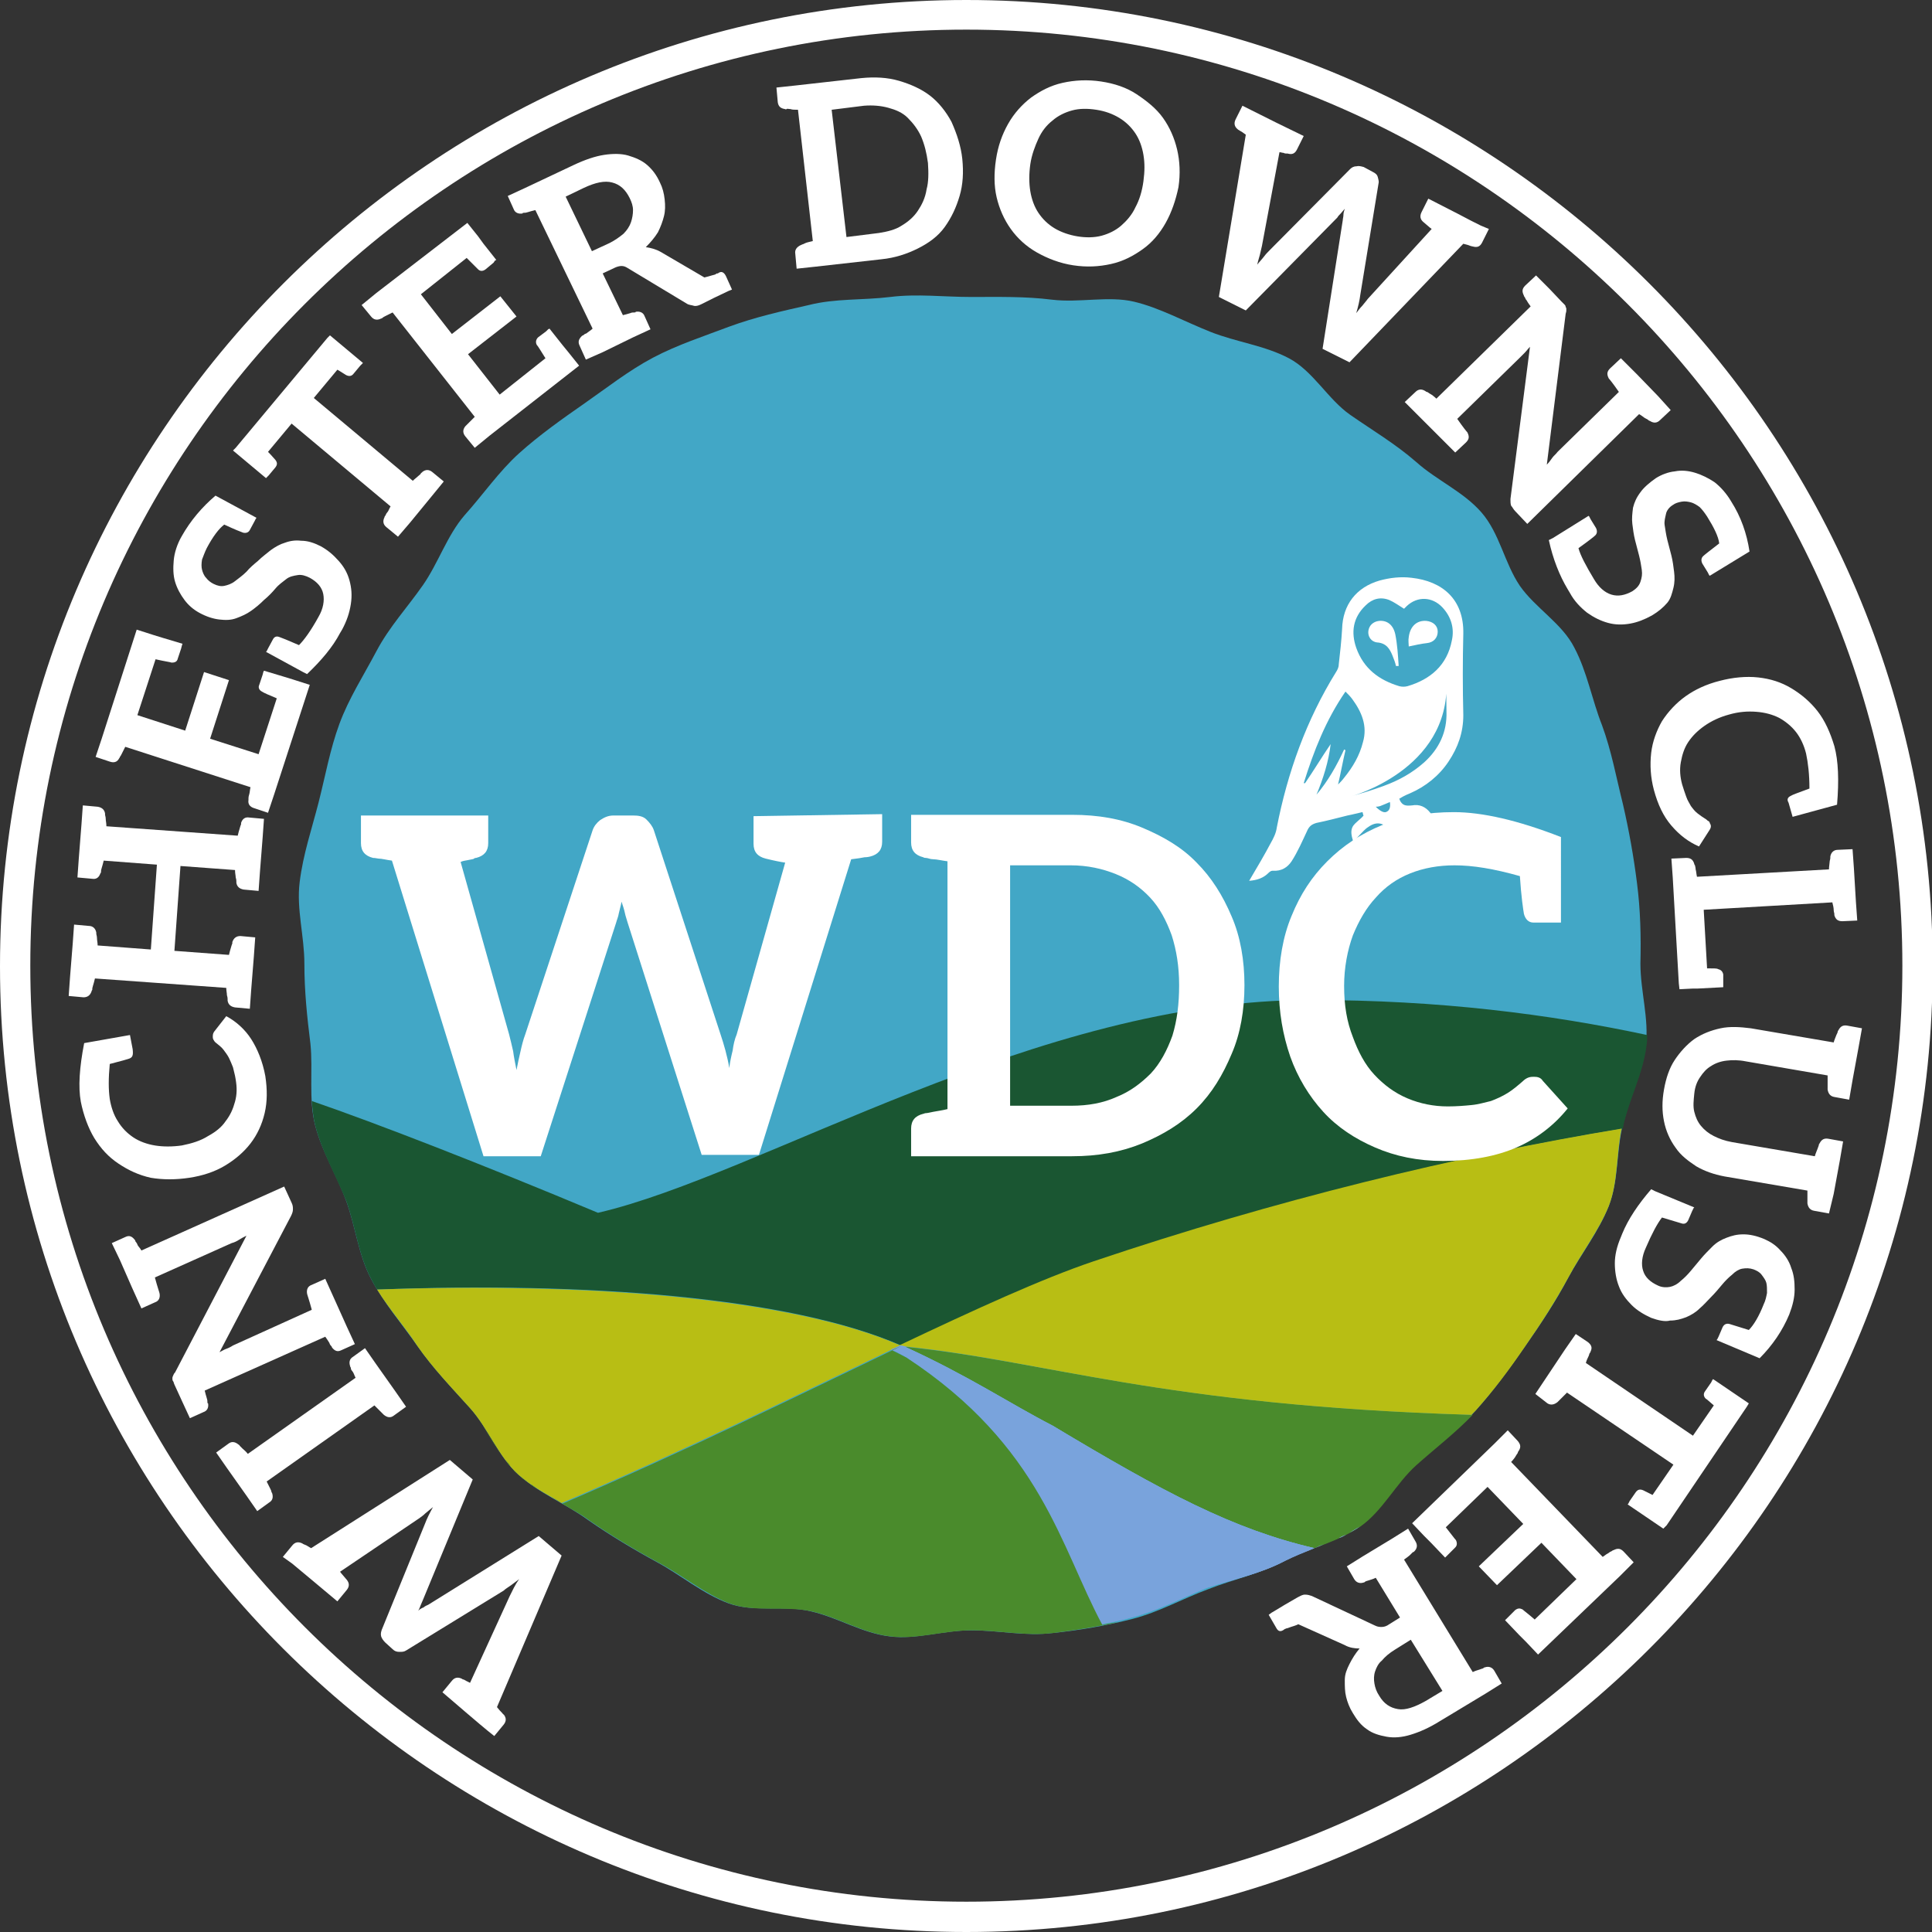 <?xml version="1.0" encoding="utf-8"?>
<!-- Generator: Adobe Illustrator 28.0.0, SVG Export Plug-In . SVG Version: 6.00 Build 0)  -->
<svg version="1.1" id="Layer_1" xmlns="http://www.w3.org/2000/svg" xmlns:xlink="http://www.w3.org/1999/xlink" x="0px" y="0px"
	 viewBox="0 0 286.9 286.9" style="enable-background:new 0 0 286.9 286.9;" xml:space="preserve">
<rect x="0" y="0" width="286.9" height="286.9" fill="#333333" stroke="none"/>
<style type="text/css">
	.st0{fill-rule:evenodd;clip-rule:evenodd;fill:#42A7C6;}
	.st1{fill:#1A5632;}
	.st2{fill:#4A8B2C;}
	.st3{fill:#B8BE14;}
	.st4{fill:#79A3DC;}
	.st5{fill:#FFFFFF;}
</style>
<g id="a">
</g>
<path class="st0" d="M243.6,143.1c0,4.1,1.3,8.2,0.8,12.2c-0.5,4.1-2.5,7.8-3.4,11.7c-1,3.9-0.6,8.3-2.1,12.1s-4.1,7.1-6,10.6
	c-1.9,3.6-4.1,6.9-6.4,10.2c-2.3,3.3-4.7,6.6-7.4,9.6c-2.7,3-5.9,5.4-9,8.1c-3,2.7-5,6.8-8.3,9.1c-3.3,2.3-7.6,3.2-11.1,5.1
	s-7.5,2.7-11.3,4.2c-3.8,1.4-7.3,3.4-11.2,4.4s-7.9,1.7-11.9,2.1c-4,0.5-8-0.4-12.1-0.4s-8.2,1.4-12.1,0.9
	c-4.1-0.5-7.7-2.8-11.6-3.7c-3.9-1-8.5,0.2-12.3-1.2c-3.8-1.4-7.1-4.2-10.6-6.1s-7-4-10.3-6.3C84,223.3,80,221.7,77,219
	c-3-2.7-4.5-6.9-7.2-9.9c-2.7-3-5.5-5.9-7.8-9.2c-2.3-3.3-5-6.4-6.9-10s-2.3-7.8-3.7-11.6c-1.4-3.8-3.6-7.3-4.6-11.2
	c-1-3.9-0.3-8.1-0.7-12.1c-0.5-4-0.9-7.8-0.9-11.9S44,135,44.5,131c0.5-4.1,1.8-7.9,2.8-11.8c1-3.9,1.7-7.9,3.1-11.7
	c1.4-3.8,3.6-7.2,5.5-10.8c1.9-3.6,4.6-6.5,6.9-9.8c2.3-3.3,3.6-7.4,6.2-10.4c2.7-3,5.1-6.5,8.1-9.2s6.4-5.1,9.7-7.4
	c3.3-2.3,6.6-4.9,10.2-6.8c3.6-1.9,7.6-3.2,11.3-4.6c3.8-1.4,7.8-2.3,11.8-3.2c3.9-1,8-0.7,12.1-1.2c4-0.5,7.9,0,12,0s8-0.1,12,0.4
	c4.1,0.5,8.4-0.6,12.2,0.3s7.6,3,11.4,4.5s8,2,11.6,3.9c3.6,1.9,5.8,6.1,9.1,8.4s6.7,4.3,9.8,7c3,2.7,7,4.4,9.7,7.5
	s3.4,7.5,5.7,10.9c2.3,3.3,6.3,5.6,8.1,9.2c1.9,3.6,2.6,7.7,4.1,11.5c1.4,3.8,2.1,7.7,3.1,11.7c0.9,3.9,1.6,7.8,2.1,11.8
	C243.6,135.1,243.7,139,243.6,143.1L243.6,143.1z"/>
<path class="st1" d="M88.8,180.1c-17.2-7.2-32.9-13.3-42.5-16.6c0.1,1.2,0.2,2.4,0.5,3.6c1,3.9,3.1,7.5,4.6,11.2
	c1.4,3.8,1.8,8,3.7,11.6c0.3,0.6,0.6,1.1,0.9,1.6c30.9-1.2,61.4,1.1,77.8,8.3l0.1-0.1l0.1,0.1c11.3-5.4,20.9-9.8,28.5-12.4
	c27.1-9.1,53.7-15.7,78.5-19.8c0-0.2,0.1-0.4,0.1-0.6c0.9-3.9,2.9-7.6,3.4-11.7c0.1-0.5,0.1-1.1,0.1-1.6
	c-14.5-3.1-30.9-5.2-49.9-5.2C154,148.4,113,174.5,88.8,180.1L88.8,180.1z"/>
<path class="st2" d="M134.4,200c9.6,4.4,15.5,8.4,21.9,11.7c16.5,9.9,26.8,15.4,38.9,18.2c2.4-0.9,4.7-1.8,6.8-3.2
	c3.3-2.3,5.3-6.4,8.3-9.1c2.8-2.5,5.8-4.8,8.4-7.5C172.6,208.7,155.4,202.1,134.4,200L134.4,200z"/>
<g>
	<path class="st3" d="M162.4,187.3c-7.7,2.6-17.5,7.1-28.9,12.5l0.4,0.1c21.2,2.1,38.3,8.8,84.6,10.2c0.2-0.2,0.4-0.4,0.6-0.6
		c2.7-3,5.1-6.2,7.4-9.6c2.3-3.3,4.5-6.7,6.4-10.2c1.9-3.6,4.5-6.9,6-10.6c1.4-3.6,1.1-7.7,1.9-11.5
		C216.1,171.7,189.4,178.2,162.4,187.3L162.4,187.3z"/>
	<path class="st3" d="M56,191.5c1.8,2.9,4.1,5.5,6,8.4c2.3,3.3,5.1,6.2,7.8,9.2c2.7,3,4.2,7.2,7.2,9.9c1.9,1.7,4.2,2.9,6.4,4.2
		c18.5-7.9,35.7-16.4,50.3-23.4C117.4,192.7,86.8,190.4,56,191.5L56,191.5z"/>
</g>
<path class="st2" d="M75.8,217.7c-0.2-0.3-0.5-0.6-0.7-0.9C75.3,217.2,75.5,217.5,75.8,217.7z"/>
<path class="st2" d="M77,219c0.4,0.4,0.9,0.8,1.4,1.1C77.9,219.7,77.4,219.4,77,219z"/>
<path class="st2" d="M77,219c-0.3-0.3-0.7-0.6-1-1C76.3,218.4,76.6,218.7,77,219z"/>
<path class="st2" d="M71.8,211.9L71.8,211.9c1,1.6,2,3.3,3.1,4.8C73.8,215.2,72.9,213.5,71.8,211.9z"/>
<path class="st2" d="M83.3,223.1c-0.5-0.3-0.9-0.5-1.4-0.8C82.4,222.6,82.8,222.9,83.3,223.1z"/>
<path class="st2" d="M81.5,222.1c-0.4-0.2-0.7-0.4-1.1-0.6C80.7,221.7,81.1,221.9,81.5,222.1z"/>
<path class="st2" d="M79.8,221.1c-0.3-0.2-0.7-0.4-1-0.7C79.2,220.6,79.5,220.9,79.8,221.1z"/>
<g>
	<path class="st4" d="M196.6,229.3c-0.5,0.2-1,0.4-1.4,0.6C195.7,229.7,196.2,229.5,196.6,229.3z"/>
	<path class="st4" d="M201.9,226.7c-0.5,0.3-1,0.6-1.5,0.9C201,227.3,201.5,227,201.9,226.7z"/>
	<path class="st4" d="M190.8,231.8c1.4-0.7,2.9-1.3,4.4-1.9c-12.1-2.8-22.4-8.3-38.9-18.2c-6.4-3.3-12.3-7.3-21.9-11.7
		c0.1,0,0.2,0,0.2,0c-0.4-0.1-0.7-0.2-1-0.2c0,0,0.1,0,0.1,0c-0.4,0.2-0.9,0.4-1.4,0.6c0.8,0.3,1.5,0.7,2.2,1.1
		c20.2,13.2,22.9,28.3,29.1,39.7c1.5-0.3,3-0.6,4.4-1c3.9-1,7.5-2.9,11.2-4.4C183.2,234.5,187.2,233.7,190.8,231.8L190.8,231.8z"/>
	<path class="st4" d="M216,212.7L216,212.7c-1.2,1-2.3,2-3.5,2.9C213.7,214.7,214.8,213.7,216,212.7z"/>
	<path class="st4" d="M198.3,228.6c-0.4,0.2-0.7,0.3-1.1,0.5C197.6,228.9,197.9,228.8,198.3,228.6z"/>
	<path class="st4" d="M199.9,227.9c-0.4,0.2-0.7,0.4-1.1,0.5C199.2,228.2,199.6,228,199.9,227.9z"/>
</g>
<g>
	<path class="st4" d="M196.6,229.3c-0.5,0.2-1,0.4-1.4,0.6C195.7,229.7,196.2,229.5,196.6,229.3z"/>
	<path class="st4" d="M201.9,226.7c-0.5,0.3-1,0.6-1.5,0.9C201,227.3,201.5,227,201.9,226.7z"/>
	<path class="st4" d="M190.8,231.8c1.4-0.7,2.9-1.3,4.4-1.9c-12.1-2.8-22.4-8.3-38.9-18.2c-6.4-3.3-12.3-7.3-21.9-11.7
		c0.1,0,0.2,0,0.2,0c-0.4-0.1-0.7-0.2-1-0.2c0,0,0.1,0,0.1,0c-0.4,0.2-0.9,0.4-1.4,0.6c0.8,0.3,1.5,0.7,2.2,1.1
		c20.2,13.2,22.9,28.3,29.1,39.7c1.5-0.3,3-0.6,4.4-1c3.9-1,7.5-2.9,11.2-4.4C183.2,234.5,187.2,233.7,190.8,231.8L190.8,231.8z"/>
	<path class="st4" d="M216,212.7L216,212.7c-1.2,1-2.3,2-3.5,2.9C213.7,214.7,214.8,213.7,216,212.7z"/>
	<path class="st4" d="M198.3,228.6c-0.4,0.2-0.7,0.3-1.1,0.5C197.6,228.9,197.9,228.8,198.3,228.6z"/>
	<path class="st4" d="M199.9,227.9c-0.4,0.2-0.7,0.4-1.1,0.5C199.2,228.2,199.6,228,199.9,227.9z"/>
</g>
<g>
	<path class="st2" d="M169.8,239.9c0.1,0,0.1,0,0.2-0.1C169.9,239.8,169.8,239.9,169.8,239.9z"/>
	<path class="st2" d="M163.7,241.3c-6.2-11.5-9-26.5-29.1-39.7c-0.8-0.4-1.5-0.8-2.2-1.1c0.4-0.2,0.9-0.4,1.4-0.6
		c-14.6,7-31.8,15.5-50.3,23.4h0c1.3,0.8,2.7,1.5,3.9,2.4c3.3,2.3,6.8,4.4,10.3,6.3c3.6,1.9,6.8,4.6,10.6,6.1
		c3.8,1.4,8.3,0.3,12.3,1.2c3.9,0.9,7.5,3.2,11.6,3.7c4,0.5,8-0.9,12.1-0.9s8.1,0.9,12.1,0.4c3.2-0.4,6.4-0.9,9.6-1.6
		C165.1,241,164.4,241.1,163.7,241.3L163.7,241.3z"/>
</g>
<g>
	<path class="st5" d="M42,231.2l1.4-1.7c0.4-0.5,0.9-0.6,1.5-0.3c0,0,0.1,0.1,0.4,0.2s0.5,0.3,0.9,0.5l20.6-13.1l3.4,2.9l-7.4,17.9
		c-0.1,0.2-0.2,0.5-0.3,0.7c-0.1,0.2-0.2,0.6-0.4,0.9c0.2-0.2,0.5-0.4,0.8-0.5c0.2-0.2,0.5-0.3,0.7-0.4L80,228.1l3.4,2.9l-9.6,22.5
		c0.3,0.4,0.5,0.6,0.7,0.8s0.2,0.3,0.3,0.3c0.4,0.5,0.4,1,0,1.5l-1.4,1.7l-1-0.8l-1.2-1l-2-1.7l-3.5-3l1.4-1.7
		c0.4-0.5,0.9-0.6,1.5-0.3c0,0,0.1,0.1,0.2,0.1s0.2,0.1,0.4,0.2c0.2,0.1,0.4,0.2,0.6,0.3l5.9-12.9c0.2-0.4,0.4-0.8,0.6-1.2
		c0.2-0.4,0.5-0.9,0.8-1.3c-0.4,0.3-0.8,0.6-1.2,0.9c-0.4,0.3-0.8,0.5-1.1,0.8l-14.5,8.9c-0.3,0.2-0.6,0.2-1,0.2
		c-0.4,0-0.7-0.1-1-0.4l-1.1-1c-0.3-0.3-0.5-0.6-0.6-0.9c-0.1-0.4,0-0.7,0.1-1l6.4-15.7c0.3-0.8,0.7-1.6,1.2-2.5
		c-0.4,0.3-0.7,0.6-1.1,0.9c-0.3,0.3-0.7,0.6-1,0.8l-11.7,7.9c0.2,0.3,0.6,0.7,1,1.2s0.4,1,0,1.5l-1.4,1.7l-3.7-3.1l-1.8-1.5l-1.2-1
		L42,231.2L42,231.2z"/>
	<path class="st5" d="M35.6,214.7c0.1,0.1,0.2,0.2,0.4,0.4s0.5,0.4,0.8,0.8l16-11.3c-0.2-0.4-0.3-0.8-0.5-1s-0.2-0.4-0.2-0.5
		c-0.1-0.1-0.1-0.2-0.1-0.2c-0.2-0.6-0.1-1.1,0.4-1.4l1.8-1.3l1.6,2.3l2.9,4.1l1.6,2.3l-1.8,1.3c-0.5,0.4-1,0.3-1.5-0.1
		c0,0-0.1-0.1-0.2-0.2c-0.1-0.1-0.2-0.2-0.4-0.4c-0.2-0.2-0.5-0.5-0.8-0.8l-16,11.3c0.2,0.4,0.4,0.8,0.5,1s0.2,0.4,0.2,0.5
		c0,0.1,0.1,0.2,0.1,0.2c0.2,0.6,0.1,1.1-0.4,1.4l-1.8,1.3l-1.6-2.3l-2.9-4.1l-1.6-2.3l1.8-1.3c0.5-0.4,1-0.3,1.5,0.1
		C35.5,214.6,35.6,214.6,35.6,214.7z"/>
	<path class="st5" d="M16.6,184.6l2-0.9c0.6-0.3,1-0.1,1.4,0.4c0,0,0.1,0.1,0.1,0.2s0.2,0.2,0.3,0.5s0.4,0.5,0.6,0.9l21.2-9.5
		l1.1,2.4c0.2,0.4,0.2,0.7,0.2,1c0,0.3-0.1,0.6-0.3,1l-10.6,20.2c0.4-0.2,0.7-0.4,1-0.5s0.7-0.3,1-0.5l11.7-5.3
		c-0.4-1.5-0.7-2.3-0.7-2.4c-0.1-0.6,0.1-1.1,0.7-1.3l2-0.9l1.4,3.1l1.8,4l1.2,2.6l-2,0.9c-0.6,0.3-1,0.1-1.4-0.4c0,0,0-0.1-0.1-0.2
		s-0.2-0.2-0.3-0.5c-0.1-0.2-0.4-0.6-0.6-0.9l-17.9,8c0.1,0.4,0.2,0.8,0.3,1.1s0.1,0.4,0.1,0.6c0,0.1,0,0.2,0.1,0.2
		c0.1,0.6-0.1,1.1-0.7,1.3l-2,0.9l-1.2-2.6l-1.1-2.4c-0.1-0.2-0.1-0.4-0.2-0.5s-0.1-0.3-0.1-0.4c0-0.1,0-0.2,0.1-0.4
		s0.1-0.3,0.3-0.5l10.6-20.3c-0.4,0.2-0.8,0.4-1.1,0.6s-0.7,0.4-1.1,0.5L23,189.7c0.4,1.5,0.7,2.3,0.7,2.4c0.1,0.6-0.1,1.1-0.7,1.3
		l-2,0.9l-1.4-3.1l-1.8-4.1L16.6,184.6L16.6,184.6z"/>
	<path class="st5" d="M19.2,157.2c-0.3,0.1-1.3,0.4-2.9,0.8c-0.2,2.1-0.2,3.8,0,5.2c0.2,1.2,0.6,2.4,1.2,3.3c0.6,1,1.4,1.8,2.3,2.4
		s2,1,3.2,1.2c1.2,0.2,2.6,0.2,4,0c1.5-0.3,2.8-0.7,3.9-1.4c1.1-0.6,2-1.3,2.6-2.2c0.7-0.9,1.1-1.8,1.4-2.9c0.3-1.1,0.3-2.1,0.1-3.3
		c-0.1-0.7-0.3-1.3-0.4-1.8c-0.2-0.5-0.4-1-0.6-1.4s-0.5-0.8-0.8-1.2s-0.7-0.7-1.2-1.1c-0.1-0.1-0.2-0.2-0.3-0.4s-0.1-0.3-0.1-0.4
		c0-0.3,0-0.5,0.2-0.8l1.8-2.3c1.5,0.8,2.8,2,3.7,3.4s1.7,3.3,2.1,5.5c0.3,2,0.3,3.8-0.1,5.5s-1.1,3.2-2.1,4.5
		c-1,1.3-2.3,2.4-3.8,3.3c-1.5,0.9-3.3,1.5-5.3,1.8s-3.9,0.3-5.7,0c-1.8-0.4-3.3-1.1-4.8-2.1s-2.6-2.2-3.6-3.8
		c-0.9-1.5-1.6-3.4-2-5.4c-0.4-2.2-0.2-5.1,0.5-8.7l6.8-1.2l0.4,2.1C19.8,156.7,19.7,157,19.2,157.2L19.2,157.2z"/>
	<path class="st5" d="M15.6,121c0,0.1,0.1,0.3,0.1,0.6s0.1,0.6,0.1,1.1l19.5,1.4c0.1-0.4,0.2-0.8,0.3-1.1c0.1-0.3,0.1-0.4,0.2-0.6
		c0-0.1,0-0.2,0-0.2c0.2-0.6,0.6-0.9,1.2-0.8l2.2,0.2l-0.2,2.8l-0.4,5.1l-0.2,2.8l-2.2-0.2c-0.6-0.1-1-0.4-1.1-1c0,0,0-0.1,0-0.2
		c0-0.1,0-0.3-0.1-0.6c0-0.3-0.1-0.6-0.1-1.1l-8.1-0.6l-0.9,12.6l8.1,0.6c0.1-0.4,0.2-0.8,0.3-1.1s0.1-0.4,0.2-0.6
		c0-0.1,0-0.2,0-0.2c0.2-0.6,0.6-0.9,1.2-0.9l2.2,0.2l-0.2,2.8l-0.4,5l-0.2,2.8l-2.2-0.2c-0.6-0.1-1-0.4-1.1-1c0,0,0-0.1,0-0.2
		c0-0.1,0-0.3-0.1-0.6c0-0.3-0.1-0.7-0.1-1.1l-19.5-1.4c-0.1,0.4-0.2,0.8-0.3,1.1c-0.1,0.3-0.1,0.4-0.1,0.6
		c-0.1,0.1-0.1,0.2-0.1,0.2c-0.2,0.6-0.6,0.9-1.2,0.9l-2.2-0.2l0.2-2.8l0.4-5l0.2-2.8l2.2,0.2c0.6,0,1,0.4,1.1,1c0,0,0,0.1,0,0.2
		c0,0.1,0.1,0.3,0.1,0.6c0,0.3,0.1,0.7,0.1,1.1l7.9,0.6l0.9-12.6l-7.9-0.6c-0.1,0.4-0.2,0.8-0.3,1.1s-0.1,0.4-0.1,0.6
		c0,0.1-0.1,0.2-0.1,0.2c-0.2,0.6-0.6,0.9-1.2,0.8l-2.2-0.2l0.2-2.8l0.4-5.1l0.2-2.8l2.2,0.2c0.6,0.1,1,0.4,1.1,1
		C15.6,120.8,15.6,120.8,15.6,121L15.6,121z"/>
	<path class="st5" d="M20.3,93.5l2.5,0.8l1.3,0.4l3,0.9L27,95.9l-0.1,0.4l-0.5,1.5c-0.1,0.5-0.5,0.6-0.9,0.6
		c-0.3-0.1-1.1-0.2-2.4-0.5l-2.7,8.3l7.1,2.3l2.8-8.7l3.7,1.2l-2.8,8.7l7.2,2.3l2.7-8.3c-1.2-0.5-1.9-0.8-2.2-1
		c-0.4-0.2-0.6-0.6-0.4-1l0.5-1.5l0.1-0.4l0.1-0.2l3,0.9l1.3,0.4l2.5,0.8L40.7,118l-0.9,2.7l-2.1-0.7c-0.6-0.2-0.9-0.6-0.8-1.2
		c0,0,0-0.1,0-0.2s0-0.3,0.1-0.6s0.1-0.7,0.2-1.1l-18.6-6c-0.2,0.4-0.4,0.8-0.5,1c-0.1,0.2-0.2,0.4-0.3,0.5c0,0.1-0.1,0.2-0.1,0.2
		c-0.3,0.6-0.8,0.7-1.4,0.5l-2.1-0.7l0.9-2.7L20.3,93.5L20.3,93.5z"/>
	<path class="st5" d="M47.6,81.1c1.1,0.6,1.9,1.3,2.7,2.2s1.3,1.8,1.6,2.9c0.3,1.1,0.4,2.2,0.2,3.5s-0.6,2.5-1.3,3.8L50.5,94
		c-1.1,2.1-2.8,4.1-4.9,6.1L45,99.8l-5.5-3l0.1-0.1l0.2-0.4l0.7-1.3c0.2-0.4,0.5-0.6,1-0.4c0.3,0.1,1.3,0.5,2.9,1.2
		c0.8-0.8,1.8-2.2,2.9-4.2c0.7-1.2,0.9-2.4,0.7-3.4s-0.9-1.8-2-2.4c-0.6-0.3-1.2-0.5-1.8-0.4S43,85.6,42.5,86s-1.1,0.8-1.6,1.4
		s-1.1,1.2-1.7,1.7c-0.6,0.6-1.2,1.1-1.9,1.6c-0.7,0.5-1.4,0.8-2.2,1.1s-1.6,0.3-2.5,0.2c-0.9-0.1-1.9-0.4-3-1
		c-0.9-0.5-1.6-1.1-2.2-1.9c-0.6-0.8-1.1-1.7-1.4-2.7s-0.3-2.1-0.2-3.2s0.5-2.4,1.2-3.6c1.3-2.3,3-4.3,5-6l6.1,3.3l-0.1,0.1
		l-0.2,0.4l-0.7,1.3c-0.2,0.4-0.6,0.5-1,0.4c-0.3-0.1-1.3-0.5-2.8-1.2c-0.8,0.6-1.7,1.8-2.6,3.5c-0.3,0.6-0.5,1.2-0.7,1.7
		c-0.1,0.6-0.1,1.1,0,1.5s0.3,0.9,0.6,1.2c0.3,0.4,0.7,0.7,1.1,0.9c0.6,0.3,1.1,0.4,1.6,0.3s1.1-0.3,1.6-0.7
		c0.5-0.4,1.1-0.8,1.7-1.4c0.5-0.6,1.1-1.1,1.7-1.6c0.6-0.6,1.3-1.1,1.9-1.6c0.7-0.5,1.4-0.9,2.1-1.1c0.8-0.3,1.6-0.4,2.4-0.3
		C45.7,80.3,46.6,80.6,47.6,81.1L47.6,81.1z"/>
	<path class="st5" d="M49,49.8l4.9,4.1L53.8,54l-0.3,0.3l-1,1.2c-0.3,0.4-0.7,0.4-1.1,0.2c-0.2-0.1-0.6-0.4-1.3-0.8l-3.5,4.2
		l14.7,12.3c0.3-0.3,0.6-0.5,0.8-0.7s0.4-0.3,0.4-0.4s0.2-0.1,0.2-0.2c0.5-0.4,1-0.4,1.5,0l1.7,1.4l-1.8,2.2l-3.2,3.9l-1.8,2.1
		l-1.7-1.4c-0.5-0.4-0.6-0.9-0.3-1.5c0,0,0-0.1,0.1-0.2s0.1-0.3,0.3-0.5s0.3-0.6,0.5-0.9L43.3,62.9l-3.5,4.2c0.6,0.6,0.9,1,1.1,1.2
		c0.3,0.4,0.3,0.7,0,1.1l-1,1.2l-0.3,0.3L39.5,71l-4.9-4.1l0.4-0.4l0,0l13.6-16.3L49,49.8L49,49.8z"/>
	<path class="st5" d="M69.4,33.1l1.6,2l0.8,1.1l1.9,2.4l-0.2,0.1L73.3,39L72.1,40c-0.4,0.3-0.8,0.3-1.1,0c-0.2-0.2-0.8-0.8-1.7-1.7
		l-6.8,5.4l4.6,5.9l7.2-5.6l2.4,3l-7.2,5.6l4.7,6l6.8-5.4c-0.7-1.1-1.1-1.8-1.3-2c-0.2-0.4-0.1-0.8,0.2-1.1l1.2-0.9l0.3-0.3l0.2-0.1
		l1.9,2.4l0.9,1.1l1.6,2L72.7,64.7l-2.2,1.8l-1.4-1.7c-0.4-0.5-0.4-1,0-1.5c0,0,0.1-0.1,0.2-0.2s0.2-0.2,0.4-0.4s0.5-0.5,0.8-0.8
		L58.3,46.4c-0.4,0.2-0.8,0.4-1,0.5s-0.4,0.2-0.5,0.3s-0.2,0.1-0.2,0.1c-0.6,0.3-1.1,0.2-1.5-0.3l-1.4-1.7l2.2-1.8L69.4,33.1
		L69.4,33.1z"/>
	<path class="st5" d="M107.8,41l0.9,2l-0.5,0.2l-2.1,1l-2,1c-0.4,0.2-0.8,0.3-1.1,0.2s-0.7-0.1-1-0.3l-8.8-5.3
		c-0.3-0.2-0.6-0.3-0.9-0.3s-0.7,0.1-1.1,0.3l-1.7,0.8l3,6.2c0.4-0.1,0.8-0.2,1.1-0.3c0.2-0.1,0.4-0.1,0.6-0.1c0.1,0,0.2,0,0.2-0.1
		c0.6-0.1,1.1,0.1,1.3,0.6l0.9,2L94,50.1l-4.5,2.2L87,53.4l-0.9-2c-0.3-0.6-0.2-1,0.3-1.5c0,0,0.1-0.1,0.2-0.1
		c0.1-0.1,0.2-0.2,0.5-0.3c0.2-0.2,0.6-0.4,0.9-0.7l-8.5-17.6c-0.4,0.1-0.8,0.2-1.1,0.3s-0.4,0.1-0.6,0.1c-0.1,0-0.2,0-0.2,0.1
		c-0.6,0.1-1.1-0.1-1.3-0.6l-0.9-2l2.6-1.2l7.2-3.4c1.7-0.8,3.2-1.3,4.5-1.5c1.3-0.2,2.6-0.2,3.6,0.1s2,0.7,2.8,1.4
		c0.8,0.7,1.4,1.5,1.9,2.6c0.4,0.8,0.6,1.6,0.7,2.5c0.1,0.9,0.1,1.7-0.1,2.5c-0.2,0.8-0.5,1.6-0.9,2.4c-0.5,0.8-1.1,1.5-1.8,2.2
		c0.7,0.1,1.5,0.3,2.2,0.7l6.5,3.8c0.4-0.1,0.8-0.2,1.1-0.3s0.5-0.1,0.6-0.2c0.1-0.1,0.2-0.1,0.3-0.1
		C107.1,40.2,107.5,40.4,107.8,41L107.8,41z M93.7,33c0.2-0.6,0.3-1.2,0.3-1.8s-0.2-1.2-0.5-1.8c-0.6-1.2-1.4-2-2.6-2.3
		c-1.1-0.3-2.5,0-4.2,0.8L84,29.2l3.9,8.1l2.6-1.2c0.8-0.4,1.5-0.9,2.1-1.4C93.1,34.2,93.5,33.6,93.7,33L93.7,33z"/>
	<path class="st5" d="M142.9,23.6c0.2,2,0.1,3.8-0.4,5.5c-0.5,1.7-1.2,3.2-2.2,4.6s-2.4,2.4-4,3.2s-3.4,1.4-5.4,1.6l-9.8,1.1
		l-2.8,0.3l-0.2-2.2c-0.1-0.6,0.2-1,0.8-1.3c0,0,0.1,0,0.2-0.1c0.1,0,0.3-0.1,0.5-0.2s0.7-0.2,1.1-0.3l-2.2-19.5
		c-0.4,0-0.9,0-1.1-0.1c-0.3,0-0.5-0.1-0.6,0s-0.2,0-0.2,0c-0.7-0.1-1-0.4-1.1-1l-0.2-2.2l2.8-0.3l9.8-1.1c2-0.2,3.9-0.1,5.6,0.4
		s3.3,1.2,4.6,2.2s2.4,2.4,3.2,3.9C142.1,19.9,142.7,21.7,142.9,23.6L142.9,23.6z M137.8,24.2c-0.2-1.5-0.5-2.7-1-3.9
		c-0.5-1.1-1.2-2-2-2.8s-1.8-1.2-2.9-1.5c-1.1-0.3-2.3-0.4-3.6-0.3l-4.8,0.6l2.2,18.9l4.8-0.6c1.3-0.2,2.5-0.5,3.4-1.1
		c1-0.6,1.8-1.3,2.4-2.2c0.6-0.9,1.1-1.9,1.3-3.2C137.9,27,137.9,25.7,137.8,24.2L137.8,24.2z"/>
	<path class="st5" d="M173.1,33.1c-0.9,1.6-2,2.9-3.4,3.9s-2.9,1.8-4.7,2.2c-1.8,0.4-3.6,0.5-5.6,0.2s-3.8-1-5.4-1.9
		s-2.9-2.1-3.9-3.5c-1-1.4-1.7-3-2.1-4.7s-0.4-3.6-0.1-5.6c0.3-2,0.9-3.7,1.8-5.3c0.9-1.6,2.1-2.9,3.4-3.9c1.4-1,2.9-1.8,4.7-2.2
		c1.8-0.4,3.7-0.5,5.7-0.2s3.8,0.9,5.3,1.9s2.9,2.1,3.9,3.5s1.7,3,2.1,4.7s0.5,3.6,0.2,5.6C174.6,29.7,174,31.5,173.1,33.1
		L173.1,33.1z M169.8,23c-0.2-1.2-0.6-2.3-1.2-3.2c-0.6-0.9-1.4-1.7-2.4-2.3s-2.1-1-3.4-1.2c-1.3-0.2-2.5-0.2-3.6,0.1
		s-2.1,0.8-2.9,1.5c-0.9,0.7-1.6,1.6-2.1,2.7s-1,2.4-1.2,3.8s-0.2,2.8,0,4c0.2,1.2,0.6,2.3,1.2,3.2c0.6,0.9,1.4,1.7,2.4,2.3
		c1,0.6,2.2,1,3.4,1.2s2.5,0.2,3.6-0.1c1.1-0.3,2.1-0.8,2.9-1.5s1.6-1.6,2.1-2.7c0.6-1.1,1-2.4,1.2-3.9S170,24.2,169.8,23L169.8,23z
		"/>
	<path class="st5" d="M221.1,34l-1,2c-0.3,0.6-0.7,0.8-1.4,0.6c0,0-0.1,0-0.4-0.1c-0.2-0.1-0.6-0.2-1-0.3l-16.9,17.6l-4-2l3-19.1
		c0-0.2,0.1-0.5,0.1-0.8s0.1-0.6,0.2-0.9c-0.2,0.2-0.4,0.5-0.6,0.7c-0.2,0.2-0.4,0.4-0.5,0.6l-13.6,13.8l-4-2l4-24.1
		c-0.4-0.3-0.7-0.5-0.9-0.6s-0.3-0.2-0.3-0.2c-0.5-0.4-0.6-0.9-0.3-1.5l1-2l1.2,0.6l1.4,0.7l2.4,1.2l4.1,2l-1,2
		c-0.3,0.6-0.7,0.8-1.4,0.6c0,0-0.1,0-0.2,0s-0.2,0-0.4-0.1c-0.2,0-0.4-0.1-0.6-0.1l-2.6,13.9c-0.1,0.4-0.2,0.9-0.3,1.3
		c-0.1,0.4-0.3,1-0.4,1.5c0.3-0.4,0.7-0.8,1-1.2c0.3-0.4,0.6-0.7,0.9-1l11.9-12c0.2-0.2,0.5-0.4,0.9-0.4c0.4-0.1,0.7,0,1.1,0.1
		l1.3,0.7c0.4,0.2,0.7,0.4,0.8,0.8s0.2,0.7,0.1,1L202,43.8c-0.1,0.8-0.3,1.7-0.6,2.7c0.3-0.4,0.6-0.8,0.9-1.1c0.3-0.4,0.6-0.7,0.8-1
		l9.5-10.4c-0.3-0.2-0.7-0.6-1.2-1s-0.6-0.9-0.3-1.5l1-2l4.3,2.2l2.1,1.1l1.4,0.7L221.1,34L221.1,34z"/>
	<path class="st5" d="M248.1,60.9l-1.6,1.5c-0.4,0.4-0.9,0.5-1.5,0.1c0,0-0.1,0-0.2-0.1c-0.1-0.1-0.3-0.2-0.5-0.3s-0.5-0.4-0.9-0.6
		l-16.6,16.3l-1.8-1.9c-0.3-0.3-0.4-0.6-0.6-0.8c-0.1-0.3-0.1-0.6-0.1-1l2.9-22.6c-0.3,0.3-0.5,0.6-0.8,0.9
		c-0.3,0.3-0.5,0.5-0.8,0.8l-9.2,9c0.9,1.3,1.4,1.9,1.5,2c0.3,0.6,0.3,1-0.2,1.5l-1.6,1.5l-2.4-2.4l-3.1-3.1l-2-2l1.6-1.5
		c0.4-0.4,0.9-0.5,1.5-0.1c0,0,0.1,0.1,0.2,0.1c0.1,0,0.3,0.2,0.5,0.3s0.6,0.4,0.9,0.7l14-13.7c-0.3-0.4-0.5-0.7-0.6-0.9
		c-0.2-0.2-0.2-0.4-0.3-0.5c-0.1-0.1-0.1-0.2-0.1-0.2c-0.3-0.6-0.3-1,0.2-1.5l1.6-1.5l2,2l1.8,1.9c0.2,0.2,0.3,0.3,0.4,0.4
		s0.2,0.2,0.2,0.4c0.1,0.1,0.1,0.2,0.1,0.4s0,0.3-0.1,0.6L229.7,69c0.3-0.3,0.6-0.7,0.8-1s0.6-0.6,0.8-0.9l9.1-8.9
		c-0.9-1.3-1.4-1.9-1.5-2c-0.3-0.6-0.3-1,0.2-1.5l1.6-1.5l2.4,2.4l3.1,3.2L248.1,60.9L248.1,60.9z"/>
	<path class="st5" d="M245.3,91.4c-1.1,0.6-2.1,1-3.2,1.2s-2.2,0.2-3.3-0.1c-1.1-0.3-2.1-0.8-3.1-1.5c-1-0.8-1.9-1.7-2.6-3l-0.3-0.5
		c-1.2-2-2.2-4.5-2.8-7.3l0.6-0.3l5.3-3.3l0.1,0.1l0.2,0.4l0.8,1.3c0.2,0.4,0.2,0.8-0.1,1.1c-0.2,0.2-1.1,0.9-2.5,1.9
		c0.3,1.1,1.1,2.6,2.3,4.6c0.7,1.2,1.6,2,2.6,2.3c1,0.3,2,0.1,3.1-0.5c0.6-0.4,1-0.8,1.2-1.4s0.3-1.1,0.2-1.8s-0.2-1.3-0.4-2.1
		s-0.4-1.5-0.6-2.3c-0.2-0.8-0.3-1.6-0.4-2.4s0-1.6,0.1-2.4c0.2-0.8,0.5-1.5,1.1-2.3c0.5-0.7,1.3-1.4,2.3-2.1c0.8-0.5,1.8-0.9,2.8-1
		c1-0.2,2-0.1,3,0.2s2,0.8,2.9,1.4c0.9,0.7,1.8,1.7,2.5,2.9c1.4,2.2,2.3,4.7,2.7,7.4l-5.9,3.6l-0.1-0.1l-0.2-0.4l-0.8-1.3
		c-0.2-0.4-0.2-0.8,0.1-1.1c0.2-0.2,1.1-0.9,2.4-1.9c-0.1-1-0.8-2.4-1.8-4c-0.4-0.6-0.7-1-1.1-1.4c-0.4-0.3-0.9-0.6-1.3-0.7
		s-0.9-0.2-1.4-0.1s-0.9,0.2-1.3,0.5c-0.5,0.3-0.9,0.8-1,1.3s-0.3,1.1-0.2,1.7s0.2,1.4,0.4,2.2c0.2,0.8,0.4,1.5,0.6,2.3
		s0.3,1.6,0.4,2.4s0.1,1.6-0.1,2.4c-0.2,0.8-0.4,1.6-0.9,2.2C247,90.2,246.3,90.8,245.3,91.4L245.3,91.4z"/>
	<path class="st5" d="M265.9,118.2c0.3-0.2,1.2-0.5,2.8-1.1c0-2.1-0.2-3.8-0.5-5.2c-0.3-1.2-0.8-2.3-1.5-3.2
		c-0.7-0.9-1.6-1.6-2.5-2.1c-1-0.5-2.1-0.8-3.4-0.9c-1.3-0.1-2.6,0-4,0.4c-1.5,0.4-2.7,1-3.7,1.7s-1.8,1.5-2.4,2.4
		c-0.6,0.9-0.9,1.9-1.1,3c-0.2,1.1-0.1,2.2,0.2,3.3c0.2,0.7,0.4,1.2,0.6,1.8s0.5,1,0.7,1.4c0.3,0.4,0.6,0.8,1,1.1
		c0.4,0.3,0.8,0.6,1.3,0.9c0.1,0.1,0.2,0.2,0.4,0.3c0.1,0.1,0.1,0.3,0.2,0.4c0.1,0.2,0.1,0.5-0.1,0.8l-1.6,2.5
		c-1.6-0.7-2.9-1.7-4.1-3.1s-2-3.1-2.6-5.3c-0.5-1.9-0.6-3.7-0.4-5.5c0.2-1.7,0.8-3.3,1.6-4.7c0.9-1.4,2.1-2.7,3.5-3.7
		s3.1-1.8,5.1-2.3c1.9-0.5,3.9-0.7,5.7-0.5s3.4,0.7,4.9,1.6s2.8,2,3.9,3.4c1.1,1.4,1.9,3.2,2.5,5.2c0.6,2.2,0.7,5.1,0.4,8.7
		l-6.6,1.8l-0.6-2.1C265.3,118.7,265.5,118.4,265.9,118.2L265.9,118.2z"/>
	<path class="st5" d="M255.9,146.6l-3.8,0.2l-0.7,0l-2,0.1l-0.1-0.9V146l-0.9-15.7l-0.2-2.8l2.2-0.1c0.6,0,1,0.2,1.2,0.9
		c0,0,0,0.1,0.1,0.2c0,0.1,0.1,0.3,0.1,0.6c0.1,0.3,0.1,0.7,0.2,1.1l19.6-1.1c0-0.4,0.1-0.9,0.1-1.1s0.1-0.4,0.1-0.6
		c0-0.1,0-0.2,0-0.2c0.1-0.6,0.5-1,1.1-1l2.2-0.1l0.2,2.8l0.3,5l0.2,2.8l-2.2,0.1c-0.6,0-1-0.2-1.2-0.9c0,0,0-0.1,0-0.2
		s-0.1-0.3-0.1-0.6c0-0.3-0.1-0.7-0.2-1.1l-19.1,1.1l0.5,8.7c0.9,0,1.5,0,1.6,0.1c0.4,0.1,0.7,0.3,0.8,0.8L255.9,146.6L255.9,146.6z
		"/>
	<path class="st5" d="M271.6,180.2l-2.2-0.4c-0.6-0.1-0.9-0.5-1-1.1c0,0,0-0.1,0-0.2s0-0.3,0-0.6s0-0.7,0-1.1l-12.3-2.1
		c-1.6-0.3-3-0.8-4.2-1.5c-1.2-0.8-2.3-1.6-3.1-2.8c-0.8-1.1-1.4-2.4-1.7-3.9c-0.3-1.5-0.3-3,0-4.7s0.8-3.2,1.6-4.4s1.8-2.3,2.9-3.1
		c1.2-0.8,2.5-1.3,3.9-1.6c1.4-0.3,2.9-0.2,4.5,0l12.3,2.1c0.1-0.4,0.3-0.8,0.4-1.1c0.1-0.2,0.2-0.4,0.2-0.5s0.1-0.2,0.1-0.2
		c0.3-0.6,0.7-0.8,1.3-0.7l2.2,0.4l-0.5,2.8l-0.9,4.9l-0.5,2.9l-2.2-0.4c-0.6-0.1-0.9-0.5-1-1.1c0,0,0-0.1,0-0.3c0-0.1,0-0.3,0-0.6
		s0-0.7,0-1.2l-12.2-2.1c-1-0.2-2-0.2-2.8-0.1c-0.9,0.1-1.7,0.4-2.3,0.8c-0.7,0.4-1.2,1-1.6,1.6c-0.5,0.7-0.8,1.5-0.9,2.5
		s-0.2,1.9,0,2.7c0.2,0.8,0.5,1.5,1,2.1s1.1,1.1,1.9,1.5c0.8,0.4,1.6,0.7,2.7,0.9l12.3,2.1c0.1-0.4,0.3-0.8,0.4-1.1s0.2-0.5,0.2-0.6
		s0.1-0.2,0.1-0.2c0.3-0.6,0.7-0.8,1.3-0.7l2.2,0.4l-0.5,2.9l-0.9,4.9L271.6,180.2L271.6,180.2z"/>
	<path class="st5" d="M245.2,195.7c-1.1-0.5-2.1-1.1-2.9-1.9s-1.5-1.7-1.9-2.8c-0.4-1-0.6-2.2-0.6-3.4c0-1.2,0.3-2.5,0.9-3.9
		l0.2-0.5c0.9-2.2,2.4-4.4,4.3-6.6l0.6,0.3l5.8,2.4l-0.1,0.1l-0.2,0.4l-0.6,1.4c-0.2,0.4-0.5,0.6-0.9,0.5c-0.3-0.1-1.3-0.4-3-0.9
		c-0.7,0.9-1.5,2.4-2.4,4.5c-0.6,1.3-0.7,2.5-0.4,3.4c0.3,1,1.1,1.7,2.2,2.2c0.6,0.3,1.3,0.3,1.8,0.2s1.1-0.4,1.6-0.9
		c0.5-0.4,1-0.9,1.5-1.5s1-1.2,1.5-1.8c0.5-0.6,1.1-1.2,1.7-1.8c0.6-0.6,1.3-1,2.1-1.3s1.5-0.5,2.5-0.5c0.9,0,1.9,0.2,3.1,0.7
		c0.9,0.4,1.7,0.9,2.4,1.7c0.7,0.7,1.3,1.6,1.6,2.6c0.4,1,0.5,2,0.5,3.2s-0.3,2.4-0.8,3.7c-1,2.4-2.5,4.6-4.4,6.5l-6.4-2.7l0.1-0.1
		l0.2-0.4l0.6-1.4c0.2-0.4,0.5-0.6,1-0.5c0.3,0.1,1.3,0.4,2.9,0.9c0.7-0.7,1.5-2,2.2-3.8c0.3-0.6,0.4-1.2,0.5-1.7
		c0-0.6,0-1.1-0.1-1.5s-0.4-0.8-0.7-1.2s-0.7-0.6-1.2-0.8c-0.6-0.2-1.1-0.2-1.7-0.1c-0.5,0.1-1,0.4-1.5,0.9c-0.5,0.4-1,0.9-1.5,1.5
		c-0.5,0.6-1,1.2-1.6,1.8s-1.1,1.2-1.7,1.7c-0.6,0.6-1.3,1-2,1.3c-0.8,0.3-1.5,0.5-2.4,0.5C247.3,196.3,246.3,196.1,245.2,195.7
		L245.2,195.7z"/>
	<path class="st5" d="M247,227l-5.3-3.6l0.1-0.1l0.2-0.4l0.9-1.3c0.3-0.4,0.6-0.5,1.1-0.3c0.2,0.1,0.6,0.3,1.4,0.7l3.1-4.5
		l-15.8-10.7c-0.3,0.3-0.6,0.6-0.8,0.8c-0.2,0.2-0.3,0.3-0.4,0.4s-0.1,0.1-0.2,0.2c-0.5,0.4-1,0.5-1.5,0.2L228,207l1.6-2.4l2.8-4.2
		l1.6-2.3l1.8,1.2c0.5,0.4,0.7,0.8,0.4,1.4c0,0,0,0.1-0.1,0.2c-0.1,0.1-0.1,0.3-0.2,0.5c-0.1,0.2-0.3,0.6-0.4,1l15.9,10.8l3.1-4.5
		c-0.6-0.5-1-0.9-1.2-1c-0.3-0.3-0.4-0.7-0.1-1.1l0.9-1.3l0.2-0.4l0.1-0.1l5.3,3.6l-0.3,0.5l0,0l-11.9,17.6L247,227L247,227z"/>
	<path class="st5" d="M228.4,245.7l-1.8-1.9l-1-1l-2.1-2.2l0.1-0.1l0.3-0.3l1.1-1.1c0.4-0.3,0.7-0.3,1.1-0.1
		c0.2,0.2,0.9,0.7,1.8,1.5l6.2-6l-5.2-5.4l-6.6,6.3l-2.7-2.8l6.6-6.3l-5.3-5.5l-6.2,6c0.8,1,1.3,1.7,1.5,1.9
		c0.2,0.4,0.2,0.8-0.1,1.1l-1.1,1.1l-0.3,0.3l-0.1,0.1l-2.1-2.2l-1-1l-1.8-1.9l12.2-11.8l2-2l1.5,1.6c0.4,0.5,0.5,0.9,0.1,1.5
		c0,0-0.1,0.1-0.1,0.2s-0.2,0.3-0.3,0.5s-0.4,0.6-0.7,0.9l13.6,14.1c0.4-0.3,0.7-0.5,0.9-0.6c0.2-0.2,0.4-0.2,0.5-0.3
		s0.2-0.1,0.2-0.1c0.6-0.3,1-0.3,1.5,0.2l1.5,1.6l-2,2L228.4,245.7L228.4,245.7z"/>
	<path class="st5" d="M189.5,241.7l-1.1-1.9l0.4-0.3l2-1.2l1.9-1.1c0.4-0.2,0.7-0.4,1.1-0.4c0.4,0,0.7,0.1,1,0.2l9.4,4.4
		c0.4,0.2,0.7,0.2,1,0.2c0.3,0,0.7-0.1,1.1-0.4l1.6-1l-3.6-5.9c-0.4,0.2-0.8,0.3-1.1,0.4s-0.4,0.1-0.5,0.2c-0.1,0.1-0.2,0.1-0.2,0.1
		c-0.6,0.2-1.1,0-1.4-0.5l-1.1-1.9l2.4-1.5l4.3-2.6l2.4-1.5l1.1,1.9c0.3,0.5,0.3,1-0.2,1.5c0,0-0.1,0.1-0.2,0.1
		c-0.1,0.1-0.2,0.2-0.4,0.4c-0.2,0.2-0.5,0.4-0.9,0.7l10.2,16.7c0.4-0.2,0.8-0.3,1.1-0.4c0.2-0.1,0.4-0.1,0.5-0.2
		c0.1-0.1,0.2-0.1,0.2-0.1c0.6-0.2,1.1,0,1.4,0.5l1.1,1.9l-2.4,1.5l-6.8,4.1c-1.6,1-3,1.6-4.3,2s-2.5,0.5-3.6,0.3s-2.1-0.5-2.9-1.1
		c-0.9-0.6-1.5-1.4-2.1-2.4c-0.5-0.8-0.8-1.6-1-2.4c-0.2-0.8-0.2-1.6-0.2-2.5s0.3-1.6,0.7-2.4c0.4-0.8,0.9-1.6,1.5-2.3
		c-0.7,0-1.5-0.1-2.2-0.5l-6.9-3.1c-0.4,0.2-0.8,0.3-1.1,0.4c-0.3,0.1-0.5,0.2-0.6,0.2s-0.2,0.1-0.3,0.1
		C190.2,242.4,189.8,242.3,189.5,241.7L189.5,241.7z M204.2,248.2c-0.2,0.6-0.2,1.2-0.1,1.8c0.1,0.6,0.3,1.2,0.7,1.8
		c0.7,1.2,1.6,1.8,2.8,2c1.1,0.2,2.5-0.3,4.1-1.2l2.5-1.5l-4.7-7.6l-2.4,1.5c-0.8,0.5-1.4,1-1.9,1.6
		C204.7,247,204.4,247.6,204.2,248.2L204.2,248.2z"/>
</g>
<path class="st5" d="M143.5,286.9C64.4,286.9,0,222.6,0,143.5S64.4,0,143.5,0s143.5,64.4,143.5,143.5S222.6,286.9,143.5,286.9z
	 M143.5,4.4c-76.7,0-139,62.4-139,139s62.4,139,139,139s139-62.4,139-139S220.1,4.4,143.5,4.4z"/>
<g>
	<path class="st5" d="M131,120.9v4.1c0,1.2-0.6,1.9-1.8,2.2c-0.1,0-0.3,0.1-0.8,0.1c-0.5,0.1-1.1,0.2-2,0.3l-13.7,43.9h-8.5
		L93.2,137c-0.1-0.4-0.3-0.9-0.4-1.4c-0.1-0.5-0.3-1.1-0.5-1.7c-0.1,0.6-0.3,1.2-0.4,1.7c-0.1,0.6-0.3,1-0.4,1.4l-11.2,34.7h-8.5
		l-13.6-43.9c-0.8-0.1-1.5-0.3-2-0.3c-0.5-0.1-0.7-0.1-0.8-0.1c-1.2-0.3-1.8-1-1.8-2.2v-4.1h18.9v4.1c0,1.2-0.6,1.9-1.8,2.2
		c-0.1,0-0.2,0-0.3,0.1s-0.4,0.1-0.8,0.2s-0.8,0.1-1.2,0.3l7.2,25.6c0.2,0.8,0.4,1.6,0.6,2.5c0.1,0.8,0.3,1.8,0.5,2.8
		c0.2-1,0.4-2,0.6-2.8c0.2-0.9,0.4-1.7,0.7-2.5l10-30.3c0.2-0.6,0.6-1.1,1.1-1.5c0.6-0.4,1.2-0.7,2-0.7H94c0.8,0,1.5,0.1,2,0.6
		s0.9,1,1.1,1.6l9.9,30.3c0.5,1.5,1,3.2,1.3,5c0.1-0.9,0.3-1.8,0.5-2.6c0.1-0.8,0.3-1.7,0.6-2.4l7.2-25.5c-0.7-0.1-1.7-0.3-2.9-0.6
		c-1.2-0.3-1.8-1-1.8-2.2v-4.1L131,120.9L131,120.9z"/>
	<path class="st5" d="M184.8,146.3c0,3.7-0.6,7.2-1.9,10.2c-1.3,3.1-2.9,5.8-5.2,8.1s-5,3.9-8.1,5.2c-3.2,1.3-6.6,1.9-10.4,1.9
		h-23.9v-4.1c0-1.2,0.6-1.9,1.8-2.2c0.1,0,0.2-0.1,0.4-0.1s0.6-0.1,1.1-0.2s1.3-0.2,2.1-0.4v-36.8c-0.8-0.1-1.6-0.3-2.1-0.3
		s-0.8-0.2-1.1-0.2s-0.4-0.1-0.4-0.1c-1.2-0.3-1.8-1-1.8-2.2V121h23.9c3.9,0,7.3,0.6,10.4,1.9s5.9,2.9,8.1,5.2
		c2.2,2.2,3.9,4.9,5.2,8C184.2,139.1,184.8,142.6,184.8,146.3z M175.1,146.3c0-2.8-0.4-5.2-1.1-7.4c-0.8-2.2-1.8-4.1-3.2-5.6
		c-1.4-1.5-3.1-2.7-5.1-3.5s-4.2-1.3-6.7-1.3H150v35.7h9.1c2.5,0,4.7-0.4,6.7-1.3c2-0.8,3.6-2,5.1-3.5c1.4-1.5,2.4-3.4,3.2-5.6
		C174.8,151.5,175.1,149.1,175.1,146.3L175.1,146.3z"/>
	<path class="st5" d="M226.3,135.7c-0.1-0.6-0.4-2.5-0.6-5.6c-3.9-1.1-7-1.6-9.7-1.6c-2.4,0-4.6,0.4-6.6,1.2c-2,0.8-3.7,2-5.1,3.6
		c-1.4,1.5-2.5,3.4-3.4,5.6c-0.8,2.2-1.3,4.8-1.3,7.5c0,2.9,0.4,5.3,1.3,7.6c0.8,2.2,1.8,4.1,3.2,5.6c1.4,1.5,3,2.7,4.9,3.5
		s3.9,1.2,6,1.2c1.3,0,2.5-0.1,3.5-0.2c1.1-0.1,2-0.4,2.9-0.6c0.8-0.3,1.7-0.7,2.5-1.2c0.8-0.5,1.5-1.1,2.3-1.8
		c0.2-0.2,0.5-0.4,0.8-0.5s0.6-0.1,0.8-0.1c0.5,0,1,0.1,1.3,0.6l3.7,4.1c-2,2.5-4.6,4.5-7.6,5.8s-6.7,2-10.9,2
		c-3.8,0-7.1-0.7-10.1-2s-5.6-3-7.7-5.3s-3.8-5.1-4.9-8.2c-1.1-3.2-1.7-6.6-1.7-10.4s0.6-7.4,1.9-10.5c1.3-3.2,3-5.8,5.3-8.1
		s5-4.1,8.2-5.4c3.2-1.3,6.7-1.9,10.6-1.9c4.2,0,9.5,1.2,15.9,3.7V137h-4.1C227,137,226.5,136.5,226.3,135.7L226.3,135.7z"/>
</g>
<g>
	<path class="st5" d="M188.7,125.2c0.4-0.7,0.8-1.5,0.9-2.3c1.6-8.2,4.4-16,8.8-23.1c0.2-0.3,0.4-0.7,0.4-1.1
		c0.2-1.8,0.4-3.5,0.5-5.3c0.1-3.6,2.1-6.2,5.6-7.2c1.5-0.4,3.1-0.6,4.7-0.4c4.6,0.5,7.8,3.2,7.7,8.3c-0.1,4-0.1,8.1,0,12.1
		c0,2.6-0.8,4.8-2.2,6.9c-1.4,2.1-3.4,3.7-5.7,4.7c0,0-0.8,0.3-1.6,0.8c0,0.1,0.1,0.2,0.1,0.3c0.4,0.7,0.8,0.8,1.8,0.7
		c1.1-0.2,2,0.2,2.7,1.1c0.6,0.8,0.6,1.7,0.2,2.7c-0.9-2.2-1.4-2.6-2.4-2.2c0.2,0.8,0.3,1.7-0.1,2.6c-0.5-1.1-1-2-2.4-1.9
		c0.2,1.7,0.2,2.4-0.2,3.1c-0.4-0.6-0.8-1.3-1.2-1.8c-0.9-1.1-2-1.2-3.1-0.4c-0.5,0.3-0.9,0.8-1.3,1.2c-0.3,0.3-0.6,0.7-0.9,1.1
		c-0.3-0.9-0.5-1.7-0.1-2.4c0.4-0.6,1.1-1,1.6-1.6c-0.1,0-0.1-0.5-0.2-0.5c-1.2,0.3-2.2,0.5-2.2,0.5c-1.6,0.4-3.1,0.8-4.6,1.1
		c-0.7,0.2-1.1,0.5-1.4,1.2c-0.7,1.5-1.4,3.1-2.3,4.5c-0.6,0.9-1.5,1.5-2.8,1.4c-0.2,0-0.4,0.1-0.6,0.3c-0.8,0.8-1.7,1.1-2.9,1.2
		C186.8,128.6,187.8,126.9,188.7,125.2L188.7,125.2z M215.6,95.1c0.4-1.8-0.1-3.5-1.4-4.9c-1.5-1.6-3.7-1.7-5.3-0.2
		c-0.2,0.2-0.3,0.3-0.4,0.4c-0.8-0.5-1.5-1-2.2-1.3c-1.3-0.5-2.5-0.2-3.5,0.8c-1.9,1.8-2.2,4-1.4,6.3c1.1,3.1,3.4,4.8,6.4,5.7
		c0.4,0.1,0.8,0.1,1.2,0C212.4,100.9,214.9,98.8,215.6,95.1L215.6,95.1z M206,120.5c0.4-0.2,0.5-0.8,0.4-1.4
		c-0.5,0.2-0.9,0.4-1.2,0.5c-0.2,0.1-0.5,0.2-0.9,0.2C205,120.5,205.6,120.8,206,120.5L206,120.5z M200.5,118.3c1.7-0.5,3.4-1,5-1.6
		c2.2-0.8,4.2-1.9,6-3.5c2.2-2,3.4-4.5,3.3-7.5c0-1.4-0.1-6.1,0-4.5C215.3,114.4,200.5,118.3,200.5,118.3L200.5,118.3z M193.8,116.3
		c1.3-1.9,2.5-3.9,3.8-5.8c-0.3,2.6-1.1,5.1-2.1,7.5c1.7-2,3-4.3,4.1-6.7l0.2,0.1c-0.4,1.7-0.7,3.4-1.1,5.1c0.3-0.3,0.6-0.6,0.9-1
		c1.3-1.6,2.3-3.3,2.8-5.3c0.7-2.4-0.2-4.5-1.6-6.4c-0.3-0.4-0.6-0.7-1-1.1c-2.9,4.2-4.7,8.8-6.2,13.6L193.8,116.3L193.8,116.3z"/>
	<path class="st5" d="M207.7,98.9c-0.1-1.6-0.2-3.2-0.5-4.7c-0.3-1.4-1.2-2.1-2.4-2c-0.9,0.1-1.5,0.7-1.6,1.5
		c-0.1,0.8,0.4,1.6,1.3,1.7c1.4,0.1,1.9,1,2.3,2c0.2,0.5,0.4,1,0.5,1.5L207.7,98.9L207.7,98.9z"/>
	<path class="st5" d="M209.2,96c0.9-0.2,1.8-0.4,2.7-0.5c1-0.1,1.6-0.8,1.6-1.7c0-0.9-0.7-1.5-1.7-1.6c-1.4-0.1-2.4,0.8-2.6,2.4
		C209.1,95.1,209.2,95.6,209.2,96L209.2,96z"/>
</g>
</svg>
